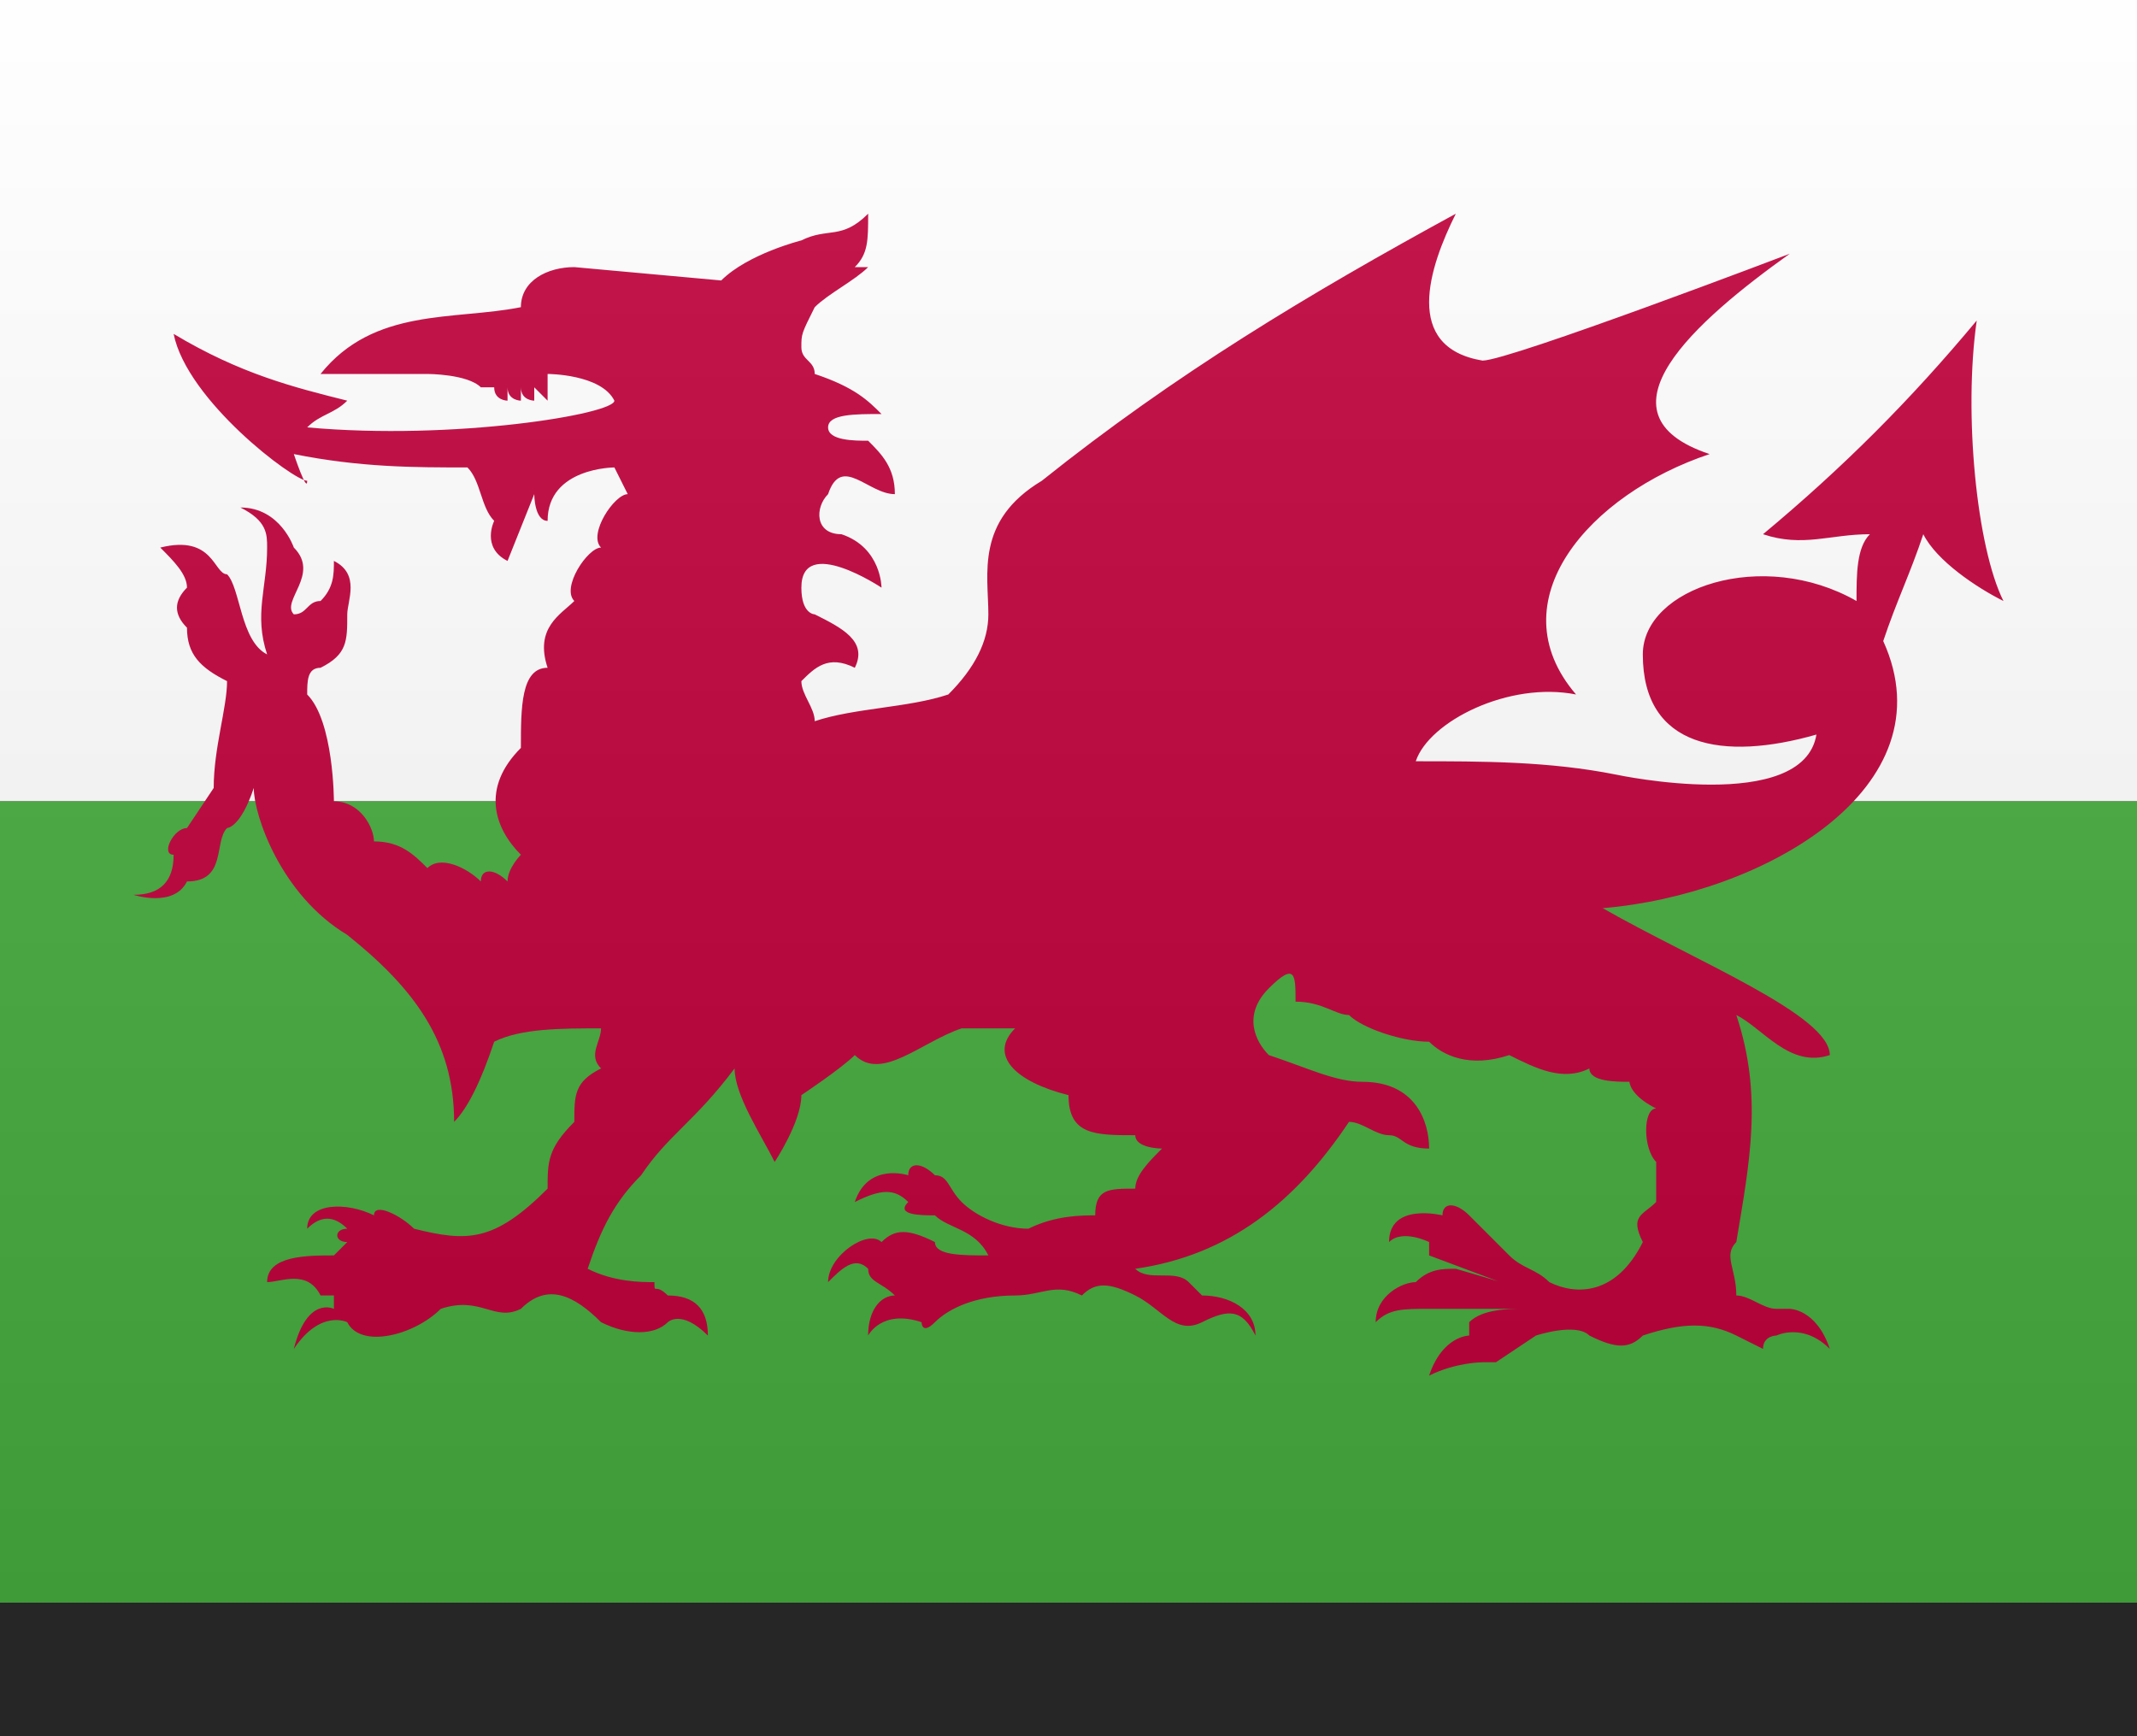 <?xml version="1.0" encoding="utf-8"?>
<!-- Generator: Adobe Illustrator 25.4.1, SVG Export Plug-In . SVG Version: 6.00 Build 0)  -->
<svg version="1.1" id="Layer_1" xmlns="http://www.w3.org/2000/svg" xmlns:xlink="http://www.w3.org/1999/xlink" x="0px" y="0px"
	 width="16px" height="13px" viewBox="0 0 16 13" enable-background="new 0 0 16 13" xml:space="preserve">
<rect x="0" y="0" width="16" height="13" fill="#333333" stroke="none"/>
<g>
	<rect fill="#FFFFFF" width="16" height="6"/>
	<rect y="6" fill="#46AC3E" width="16" height="6"/>
	<path fill="#C0003B" d="M14.8,2.4c-0.1,0.7,0,1.7,0.2,2.1c-0.2-0.1-0.5-0.3-0.6-0.5c-0.1,0.3-0.2,0.5-0.3,0.8
		c0.5,1.1-0.9,1.9-2.1,2c0.7,0.4,1.7,0.8,1.7,1.1C13.4,8,13.2,7.7,13,7.6c0.2,0.6,0.1,1.1,0,1.7c-0.1,0.1,0,0.2,0,0.4
		c0.1,0,0.2,0.1,0.3,0.1c0,0,0,0,0.1,0c0,0,0.2,0,0.3,0.3c-0.2-0.2-0.4-0.1-0.4-0.1s-0.1,0-0.1,0.1L13,10c-0.2-0.1-0.4-0.1-0.7,0
		c-0.1,0.1-0.2,0.1-0.4,0c-0.1-0.1-0.4,0-0.4,0l-0.3,0.2h-0.1c0,0-0.2,0-0.4,0.1C10.8,10,11,10,11,10c0-0.1,0-0.1,0-0.1
		c0.1-0.1,0.3-0.1,0.4-0.1c-0.2,0-0.5,0-0.7,0l0,0c-0.2,0-0.3,0-0.4,0.1c0-0.2,0.2-0.3,0.3-0.3c0.1-0.1,0.2-0.1,0.3-0.1
		c0,0,0.7,0.2,0.6,0.2l-0.8-0.3c0-0.1,0-0.1,0-0.1s-0.2-0.1-0.3,0c0-0.3,0.4-0.2,0.4-0.2c0-0.1,0.1-0.1,0.2,0
		c0.1,0.1,0.2,0.2,0.3,0.3s0.2,0.1,0.3,0.2c0.2,0.1,0.5,0.1,0.7-0.3c-0.1-0.2,0-0.2,0.1-0.3c0-0.1,0-0.2,0-0.3
		c-0.1-0.1-0.1-0.4,0-0.4c-0.2-0.1-0.2-0.2-0.2-0.2c-0.1,0-0.3,0-0.3-0.1c-0.2,0.1-0.4,0-0.6-0.1c-0.3,0.1-0.5,0-0.6-0.1
		c-0.2,0-0.5-0.1-0.6-0.2c-0.1,0-0.2-0.1-0.4-0.1c0-0.2,0-0.3-0.2-0.1c-0.2,0.2-0.1,0.4,0,0.5C9.8,8,10,8.1,10.2,8.1
		c0.4,0,0.5,0.3,0.5,0.5c-0.2,0-0.2-0.1-0.3-0.1s-0.2-0.1-0.3-0.1C9.7,9,9.2,9.4,8.5,9.5c0.1,0.1,0.3,0,0.4,0.1L9,9.7
		c0.2,0,0.4,0.1,0.4,0.3C9.3,9.8,9.2,9.8,9,9.9C8.8,10,8.7,9.8,8.5,9.7s-0.3-0.1-0.4,0c-0.2-0.1-0.3,0-0.5,0C7.3,9.7,7.1,9.8,7,9.9
		c-0.1,0.1-0.1,0-0.1,0C6.6,9.8,6.5,10,6.5,10c0-0.2,0.1-0.3,0.2-0.3C6.6,9.6,6.5,9.6,6.5,9.5l0,0c-0.1-0.1-0.2,0-0.3,0.1
		c0-0.2,0.3-0.4,0.4-0.3c0.1-0.1,0.2-0.1,0.4,0c0,0.1,0.2,0.1,0.4,0.1C7.3,9.2,7.1,9.2,7,9.1c-0.1,0-0.3,0-0.2-0.1
		C6.7,8.9,6.6,8.9,6.4,9c0.1-0.3,0.4-0.2,0.4-0.2c0-0.1,0.1-0.1,0.2,0c0.1,0,0.1,0.1,0.2,0.2c0.1,0.1,0.3,0.2,0.5,0.2
		c0.2-0.1,0.4-0.1,0.5-0.1c0-0.2,0.1-0.2,0.3-0.2c0-0.1,0.1-0.2,0.2-0.3c0,0-0.2,0-0.2-0.1C8.2,8.5,8,8.5,8,8.2
		C7.6,8.1,7.4,7.9,7.6,7.7c-0.2,0-0.3,0-0.4,0C6.9,7.8,6.6,8.1,6.4,7.9C6.3,8,6,8.2,6,8.2c0,0.2-0.2,0.5-0.2,0.5
		C5.7,8.5,5.5,8.2,5.5,8C5.2,8.4,5,8.5,4.8,8.8C4.6,9,4.5,9.2,4.4,9.5c0.2,0.1,0.4,0.1,0.5,0.1c0,0.1,0,0,0.1,0.1
		c0.2,0,0.3,0.1,0.3,0.3C5.1,9.8,5,9.9,5,9.9C4.9,10,4.7,10,4.5,9.9C4.3,9.7,4.1,9.6,3.9,9.8c-0.2,0.1-0.3-0.1-0.6,0
		C3.1,10,2.7,10.1,2.6,9.9c0,0-0.2-0.1-0.4,0.2c0.1-0.4,0.3-0.3,0.3-0.3V9.7H2.4C2.3,9.5,2.1,9.6,2,9.6c0-0.2,0.3-0.2,0.5-0.2
		l0.1-0.1c-0.1,0-0.1-0.1,0-0.1c-0.1-0.1-0.2-0.1-0.3,0C2.3,9,2.6,9,2.8,9.1c0-0.1,0.2,0,0.3,0.1c0.4,0.1,0.6,0.1,1-0.3
		c0-0.2,0-0.3,0.2-0.5c0-0.2,0-0.3,0.2-0.4c-0.1-0.1,0-0.2,0-0.3c-0.3,0-0.6,0-0.8,0.1C3.6,8.1,3.5,8.3,3.4,8.4c0-0.6-0.3-1-0.8-1.4
		C2.1,6.7,1.9,6.1,1.9,5.9C1.8,6.2,1.7,6.2,1.7,6.2c-0.1,0.1,0,0.4-0.3,0.4C1.3,6.8,1,6.7,1,6.7c0.2,0,0.3-0.1,0.3-0.3
		c-0.1,0,0-0.2,0.1-0.2l0.2-0.3c0-0.3,0.1-0.6,0.1-0.8C1.5,5,1.4,4.9,1.4,4.7c-0.1-0.1-0.1-0.2,0-0.3c0-0.1-0.1-0.2-0.2-0.3
		C1.6,4,1.6,4.3,1.7,4.3C1.8,4.4,1.8,4.8,2,4.9C1.9,4.6,2,4.4,2,4.1C2,4,2,3.9,1.8,3.8c0.3,0,0.4,0.3,0.4,0.3c0.2,0.2-0.1,0.4,0,0.5
		c0.1,0,0.1-0.1,0.2-0.1c0.1-0.1,0.1-0.2,0.1-0.3c0.2,0.1,0.1,0.3,0.1,0.4c0,0.2,0,0.3-0.2,0.4C2.3,5,2.3,5.1,2.3,5.2
		C2.5,5.4,2.5,6,2.5,6c0.2,0,0.3,0.2,0.3,0.3c0.2,0,0.3,0.1,0.4,0.2c0.1-0.1,0.3,0,0.4,0.1c0-0.1,0.1-0.1,0.2,0
		c0-0.1,0.1-0.2,0.1-0.2c-0.2-0.2-0.3-0.5,0-0.8c0-0.3,0-0.6,0.2-0.6C4,4.7,4.2,4.6,4.3,4.5C4.2,4.4,4.4,4.1,4.5,4.1
		C4.4,4,4.6,3.7,4.7,3.7L4.6,3.5c0,0-0.5,0-0.5,0.4C4,3.9,4,3.7,4,3.7L3.8,4.2C3.6,4.1,3.7,3.9,3.7,3.9C3.6,3.8,3.6,3.6,3.5,3.5
		c-0.4,0-0.8,0-1.3-0.1c0,0,0.1,0.3,0.1,0.2c-0.1,0-0.9-0.6-1-1.1C1.8,2.8,2.2,2.9,2.6,3C2.5,3.1,2.4,3.1,2.3,3.2
		C3.4,3.3,4.6,3.1,4.6,3C4.5,2.8,4.1,2.8,4.1,2.8V3C4,2.9,4,2.9,4,2.9V3c0,0-0.1,0-0.1-0.1V3c0,0-0.1,0-0.1-0.1V3c0,0-0.1,0-0.1-0.1
		H3.6C3.5,2.8,3.2,2.8,3.2,2.8c-0.3,0-0.5,0-0.8,0c0.4-0.5,1-0.4,1.5-0.5C3.9,2.1,4.1,2,4.3,2l1.1,0.1C5.6,1.9,6,1.8,6,1.8
		c0.2-0.1,0.3,0,0.5-0.2c0,0.2,0,0.3-0.1,0.4h0.1C6.4,2.1,6.2,2.2,6.1,2.3C6,2.5,6,2.5,6,2.6s0.1,0.1,0.1,0.2C6.4,2.9,6.5,3,6.6,3.1
		c-0.2,0-0.4,0-0.4,0.1s0.2,0.1,0.3,0.1c0.1,0.1,0.2,0.2,0.2,0.4c-0.2,0-0.4-0.3-0.5,0C6.1,3.8,6.1,4,6.3,4c0.3,0.1,0.3,0.4,0.3,0.4
		S6,4,6,4.4c0,0.2,0.1,0.2,0.1,0.2C6.3,4.7,6.5,4.8,6.4,5C6.2,4.9,6.1,5,6,5.1c0,0.1,0.1,0.2,0.1,0.3c0.3-0.1,0.7-0.1,1-0.2
		C7.3,5,7.4,4.8,7.4,4.6c0-0.3-0.1-0.7,0.4-1c1-0.8,2-1.4,3.1-2c-0.2,0.4-0.4,1,0.2,1.1c0.2,0,2.3-0.8,2.3-0.8
		c-0.7,0.5-1.5,1.2-0.6,1.5c-0.9,0.3-1.6,1.1-1,1.8c-0.5-0.1-1.1,0.2-1.2,0.5c0.5,0,1,0,1.5,0.1c0,0,1.4,0.3,1.5-0.3
		c-0.7,0.2-1.3,0.1-1.3-0.6c0-0.5,0.9-0.8,1.6-0.4c0-0.2,0-0.4,0.1-0.5c-0.3,0-0.5,0.1-0.8,0C13.8,3.5,14.3,3,14.8,2.4L14.8,2.4z"/>
</g>
<rect id="shadow" y="12" opacity="0.25" enable-background="new    " width="16" height="1"/>
<linearGradient id="Gradient_00000101082071066768537790000008460669735387206579_" gradientUnits="userSpaceOnUse" x1="8" y1="12" x2="8" y2="24" gradientTransform="matrix(1 0 0 1 0 -12)">
	<stop  offset="0" style="stop-color:#FFFFFF;stop-opacity:0.1"/>
	<stop  offset="1" style="stop-color:#000000;stop-opacity:0.1"/>
</linearGradient>
<rect id="Gradient" fill="url(#Gradient_00000101082071066768537790000008460669735387206579_)" width="16" height="12"/>
</svg>
